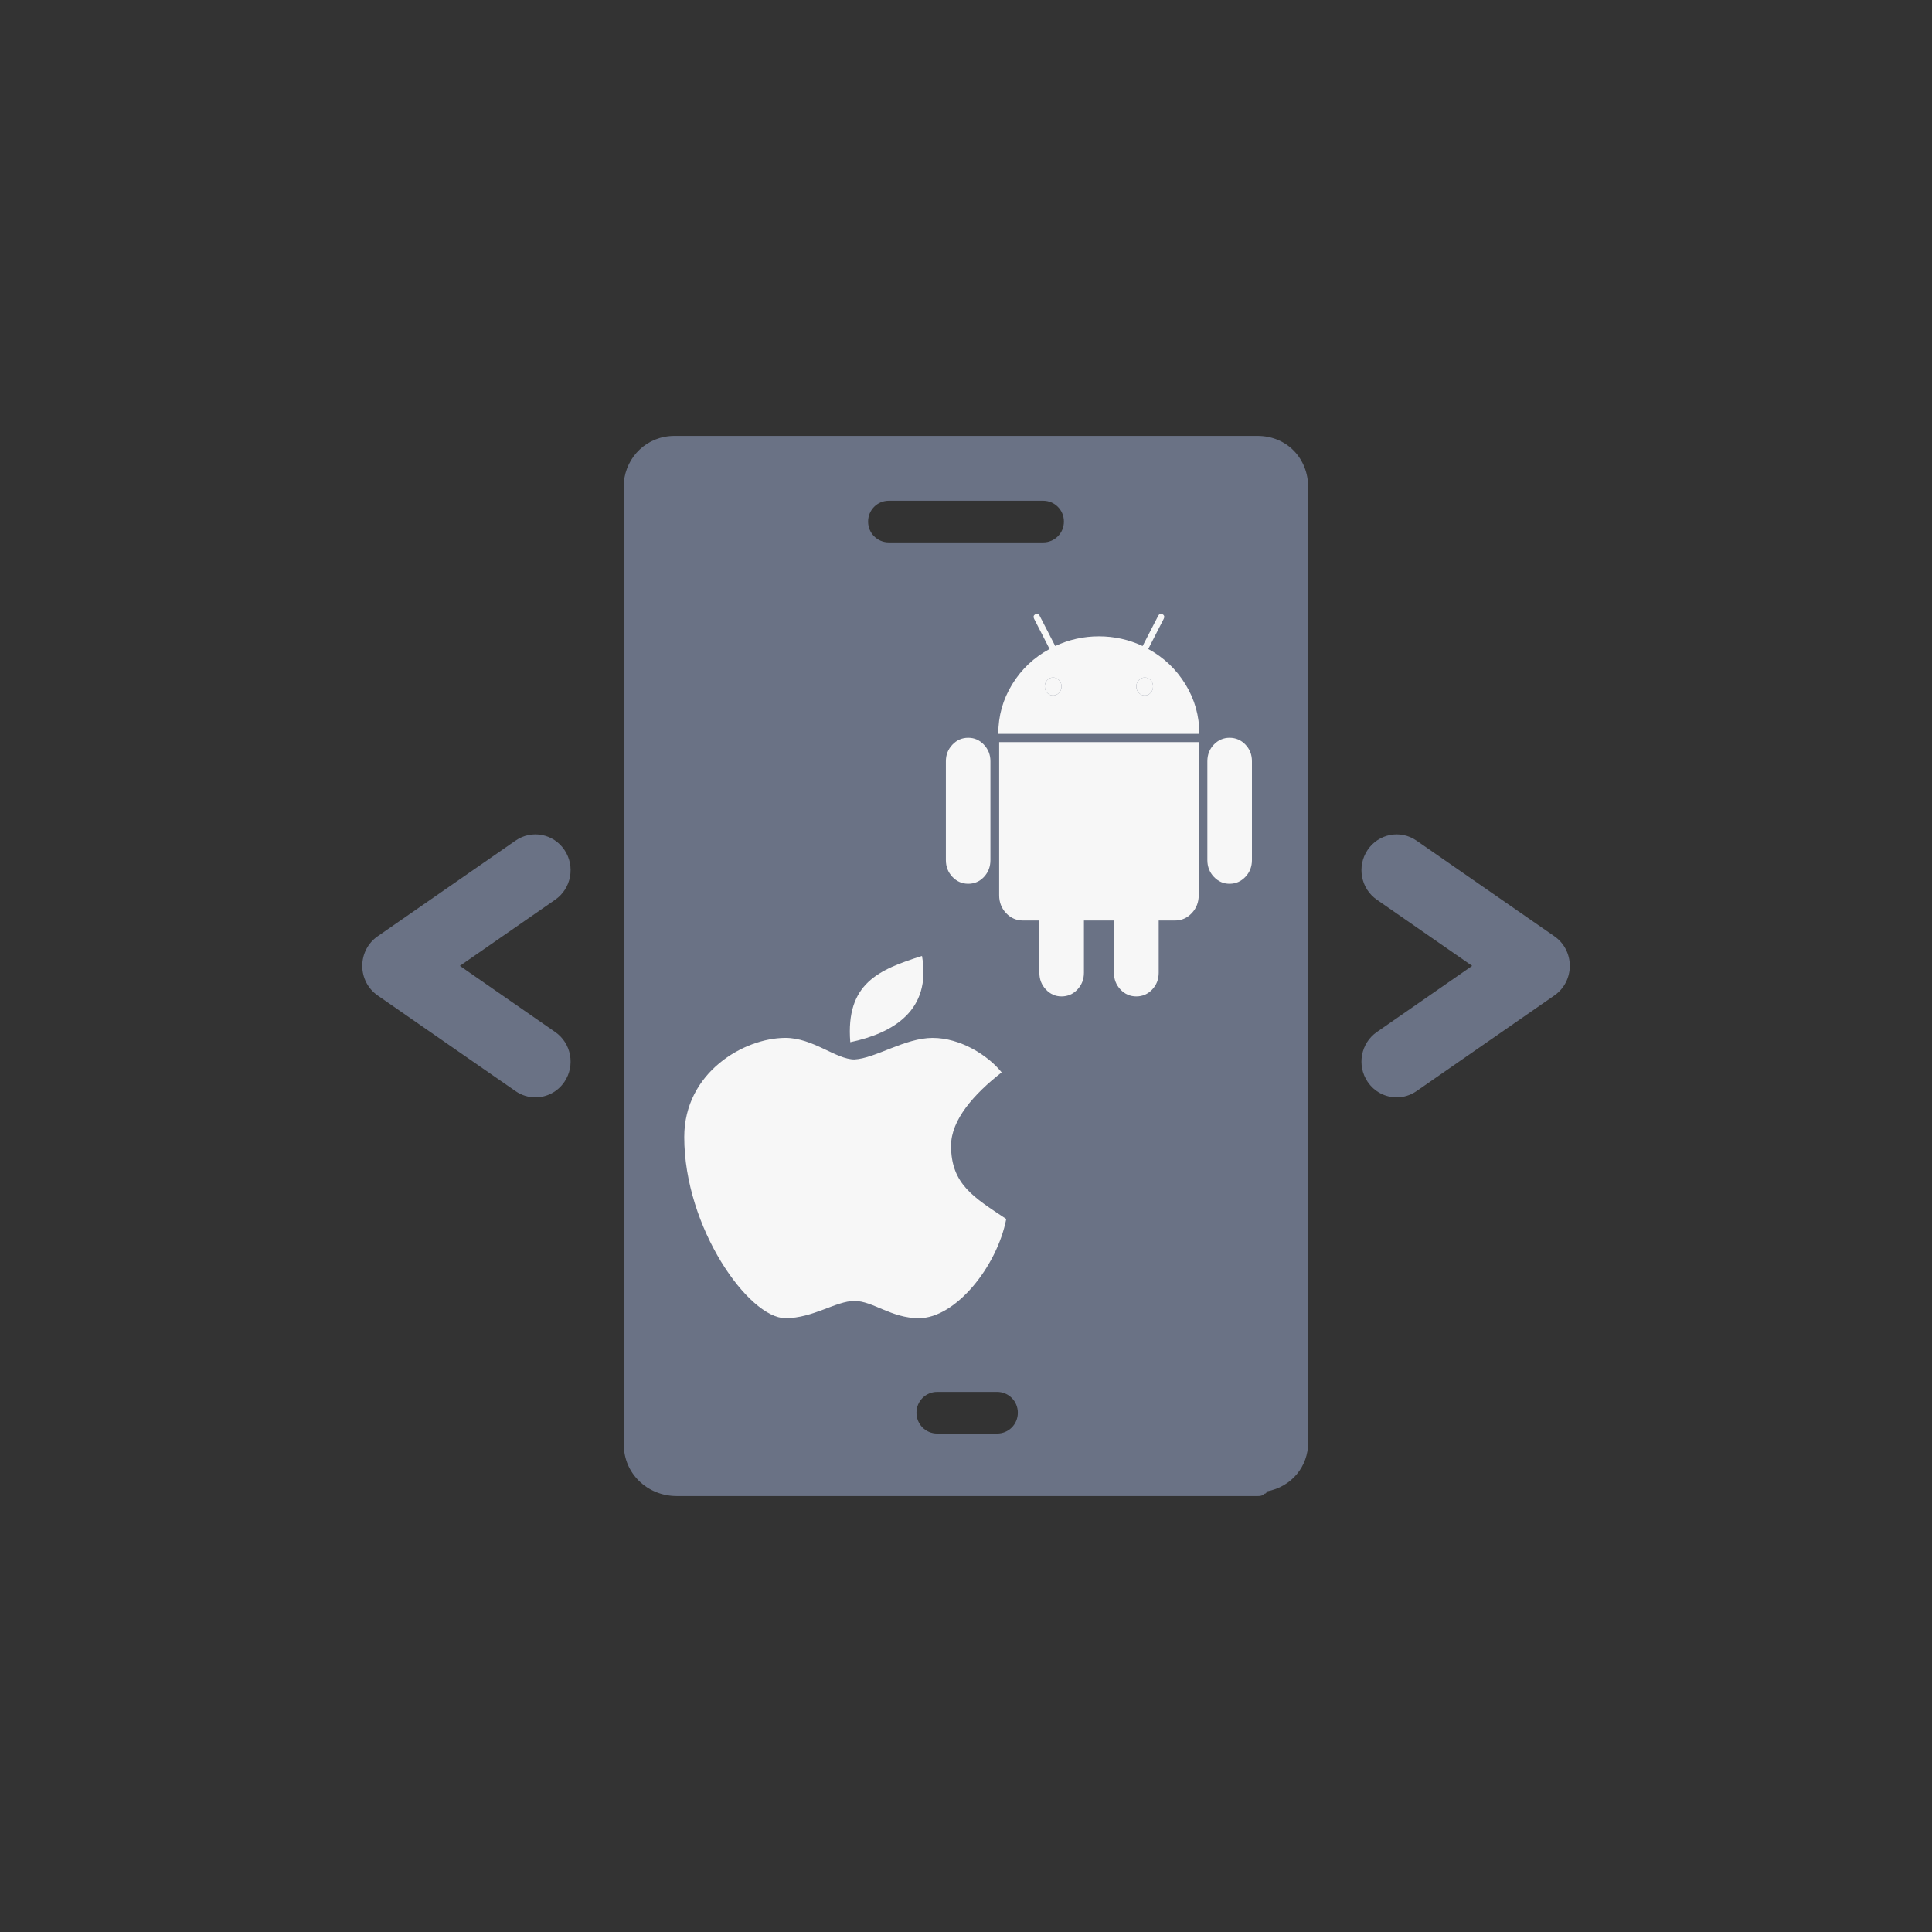 <?xml version="1.0" encoding="UTF-8"?> <svg xmlns="http://www.w3.org/2000/svg" width="96" height="96" viewBox="0 0 96 96" fill="none"><rect x="0" y="0" width="96" height="96" fill="#333333" stroke="none"/><g clip-path="url(#clip0_1282_140850)"><path d="M62.481 21.66H33.519C32.145 21.66 31.114 22.695 31 23.96V71.808C31 73.189 32.145 74.339 33.633 74.339H62.481C62.596 74.339 62.71 74.339 62.825 74.224C62.825 74.224 62.939 74.224 62.939 74.109C64.199 73.879 65 72.844 65 71.694V24.191C65 22.81 63.97 21.66 62.481 21.66ZM44.165 24.881H51.835C52.407 24.881 52.865 25.341 52.865 25.916C52.865 26.491 52.407 26.951 51.835 26.951H44.165C43.593 26.951 43.135 26.491 43.135 25.916C43.135 25.341 43.593 24.881 44.165 24.881ZM49.545 71.233H46.569C45.997 71.233 45.539 70.773 45.539 70.198C45.539 69.623 45.997 69.163 46.569 69.163H49.545C50.118 69.163 50.576 69.623 50.576 70.198C50.576 70.773 50.118 71.233 49.545 71.233Z" fill="#6A7285"></path><path d="M45.814 47.5C43.678 48.177 42.013 48.853 42.25 51.786C44.387 51.335 46.289 50.207 45.814 47.5ZM39.029 51.571C36.971 51.571 34 53.286 34 56.5C34 61 37.2 65.5 39.029 65.5C40.4 65.5 41.543 64.643 42.457 64.643C43.371 64.643 44.286 65.5 45.657 65.5C47.486 65.5 49.543 62.929 50 60.571C48.4 59.5 47.257 58.857 47.257 56.929C47.257 55.643 48.4 54.357 49.772 53.286C49.086 52.429 47.715 51.572 46.343 51.572C44.971 51.572 43.497 52.589 42.457 52.643C41.543 52.643 40.4 51.571 39.029 51.571Z" fill="#F7F7F7"></path><path d="M48.112 36.659C47.803 36.659 47.54 36.773 47.324 37.002C47.108 37.23 47 37.504 47 37.824V42.737C47 43.065 47.108 43.342 47.324 43.571C47.54 43.799 47.803 43.914 48.112 43.914C48.422 43.914 48.683 43.799 48.896 43.571C49.108 43.343 49.214 43.065 49.214 42.737V37.824C49.214 37.504 49.106 37.23 48.89 37.002C48.674 36.773 48.415 36.659 48.112 36.659Z" fill="#F7F7F7"></path><path d="M57.056 32.248L57.823 30.751C57.874 30.652 57.856 30.576 57.77 30.523C57.676 30.477 57.604 30.5 57.554 30.591L56.776 32.1C56.092 31.78 55.368 31.619 54.605 31.619C53.841 31.619 53.118 31.78 52.434 32.1L51.656 30.591C51.605 30.5 51.533 30.477 51.44 30.523C51.353 30.577 51.336 30.652 51.386 30.751L52.153 32.248C51.375 32.667 50.756 33.251 50.295 34.002C49.834 34.752 49.604 35.572 49.604 36.464H59.595C59.595 35.573 59.364 34.752 58.904 34.002C58.443 33.251 57.827 32.667 57.056 32.248ZM52.623 34.424C52.54 34.512 52.441 34.556 52.325 34.556C52.21 34.556 52.113 34.512 52.034 34.424C51.955 34.337 51.915 34.232 51.915 34.11C51.915 33.988 51.955 33.884 52.034 33.796C52.113 33.709 52.21 33.665 52.325 33.665C52.441 33.665 52.54 33.709 52.623 33.796C52.705 33.884 52.747 33.988 52.747 34.11C52.747 34.232 52.705 34.337 52.623 34.424ZM57.175 34.424C57.096 34.512 56.999 34.556 56.884 34.556C56.768 34.556 56.669 34.512 56.587 34.424C56.504 34.337 56.462 34.232 56.462 34.11C56.462 33.988 56.504 33.884 56.587 33.796C56.669 33.709 56.768 33.665 56.884 33.665C56.999 33.665 57.096 33.709 57.175 33.796C57.255 33.884 57.294 33.988 57.294 34.11C57.294 34.232 57.254 34.337 57.175 34.424Z" fill="#F7F7F7"></path><path d="M57.175 34.424C57.096 34.512 56.999 34.556 56.884 34.556C56.768 34.556 56.669 34.512 56.587 34.424C56.504 34.337 56.462 34.232 56.462 34.11C56.462 33.988 56.504 33.884 56.587 33.796C56.669 33.709 56.768 33.665 56.884 33.665C56.999 33.665 57.096 33.709 57.175 33.796C57.255 33.884 57.294 33.988 57.294 34.11C57.294 34.232 57.254 34.337 57.175 34.424Z" fill="#F7F7F7"></path><path d="M52.623 34.424C52.54 34.512 52.441 34.556 52.325 34.556C52.21 34.556 52.113 34.512 52.034 34.424C51.955 34.337 51.915 34.232 51.915 34.11C51.915 33.988 51.955 33.884 52.034 33.796C52.113 33.709 52.21 33.665 52.325 33.665C52.441 33.665 52.54 33.709 52.623 33.796C52.705 33.884 52.747 33.988 52.747 34.11C52.747 34.232 52.705 34.337 52.623 34.424Z" fill="#F7F7F7"></path><path d="M49.648 44.484C49.648 44.834 49.763 45.131 49.993 45.375C50.224 45.618 50.504 45.74 50.836 45.74H51.635L51.646 48.334C51.646 48.661 51.754 48.939 51.97 49.168C52.186 49.396 52.445 49.511 52.748 49.511C53.057 49.511 53.32 49.396 53.536 49.168C53.752 48.939 53.86 48.661 53.86 48.334V45.74H55.351V48.334C55.351 48.661 55.459 48.939 55.675 49.168C55.891 49.396 56.153 49.511 56.463 49.511C56.773 49.511 57.035 49.396 57.252 49.168C57.468 48.939 57.575 48.661 57.575 48.334V45.74H58.386C58.71 45.74 58.987 45.619 59.217 45.375C59.448 45.131 59.563 44.835 59.563 44.484V36.875H49.648V44.484Z" fill="#F7F7F7"></path><path d="M61.095 36.659C60.793 36.659 60.533 36.772 60.317 36.996C60.101 37.221 59.993 37.497 59.993 37.824V42.737C59.993 43.065 60.101 43.342 60.317 43.571C60.533 43.799 60.793 43.914 61.095 43.914C61.405 43.914 61.667 43.799 61.883 43.571C62.1 43.342 62.208 43.065 62.208 42.737V37.824C62.208 37.497 62.1 37.221 61.883 36.996C61.667 36.772 61.405 36.659 61.095 36.659Z" fill="#F7F7F7"></path><path d="M27.589 51.281L22.851 47.993L27.589 44.706C28.387 44.152 28.593 43.046 28.048 42.235C27.503 41.425 26.415 41.216 25.617 41.77L18.763 46.525C18.285 46.856 18 47.406 18 47.993C18 48.581 18.285 49.13 18.763 49.462L25.617 54.217C25.919 54.427 26.262 54.527 26.602 54.527C27.16 54.527 27.709 54.256 28.048 53.752C28.593 52.941 28.387 51.834 27.589 51.281Z" fill="#6A7285"></path><path d="M77.24 46.525L70.385 41.77C69.588 41.216 68.499 41.425 67.955 42.235C67.41 43.046 67.615 44.152 68.413 44.706L73.151 47.993L68.413 51.281C67.615 51.834 67.41 52.94 67.955 53.751C68.293 54.255 68.842 54.527 69.401 54.527C69.74 54.527 70.084 54.426 70.385 54.217L77.24 49.461C77.717 49.13 78.002 48.581 78.002 47.993C78.002 47.406 77.717 46.856 77.24 46.525Z" fill="#6A7285"></path></g><defs><clipPath id="clip0_1282_140850"><rect width="60" height="55" fill="white" transform="translate(18 20.5)"></rect></clipPath></defs></svg> 